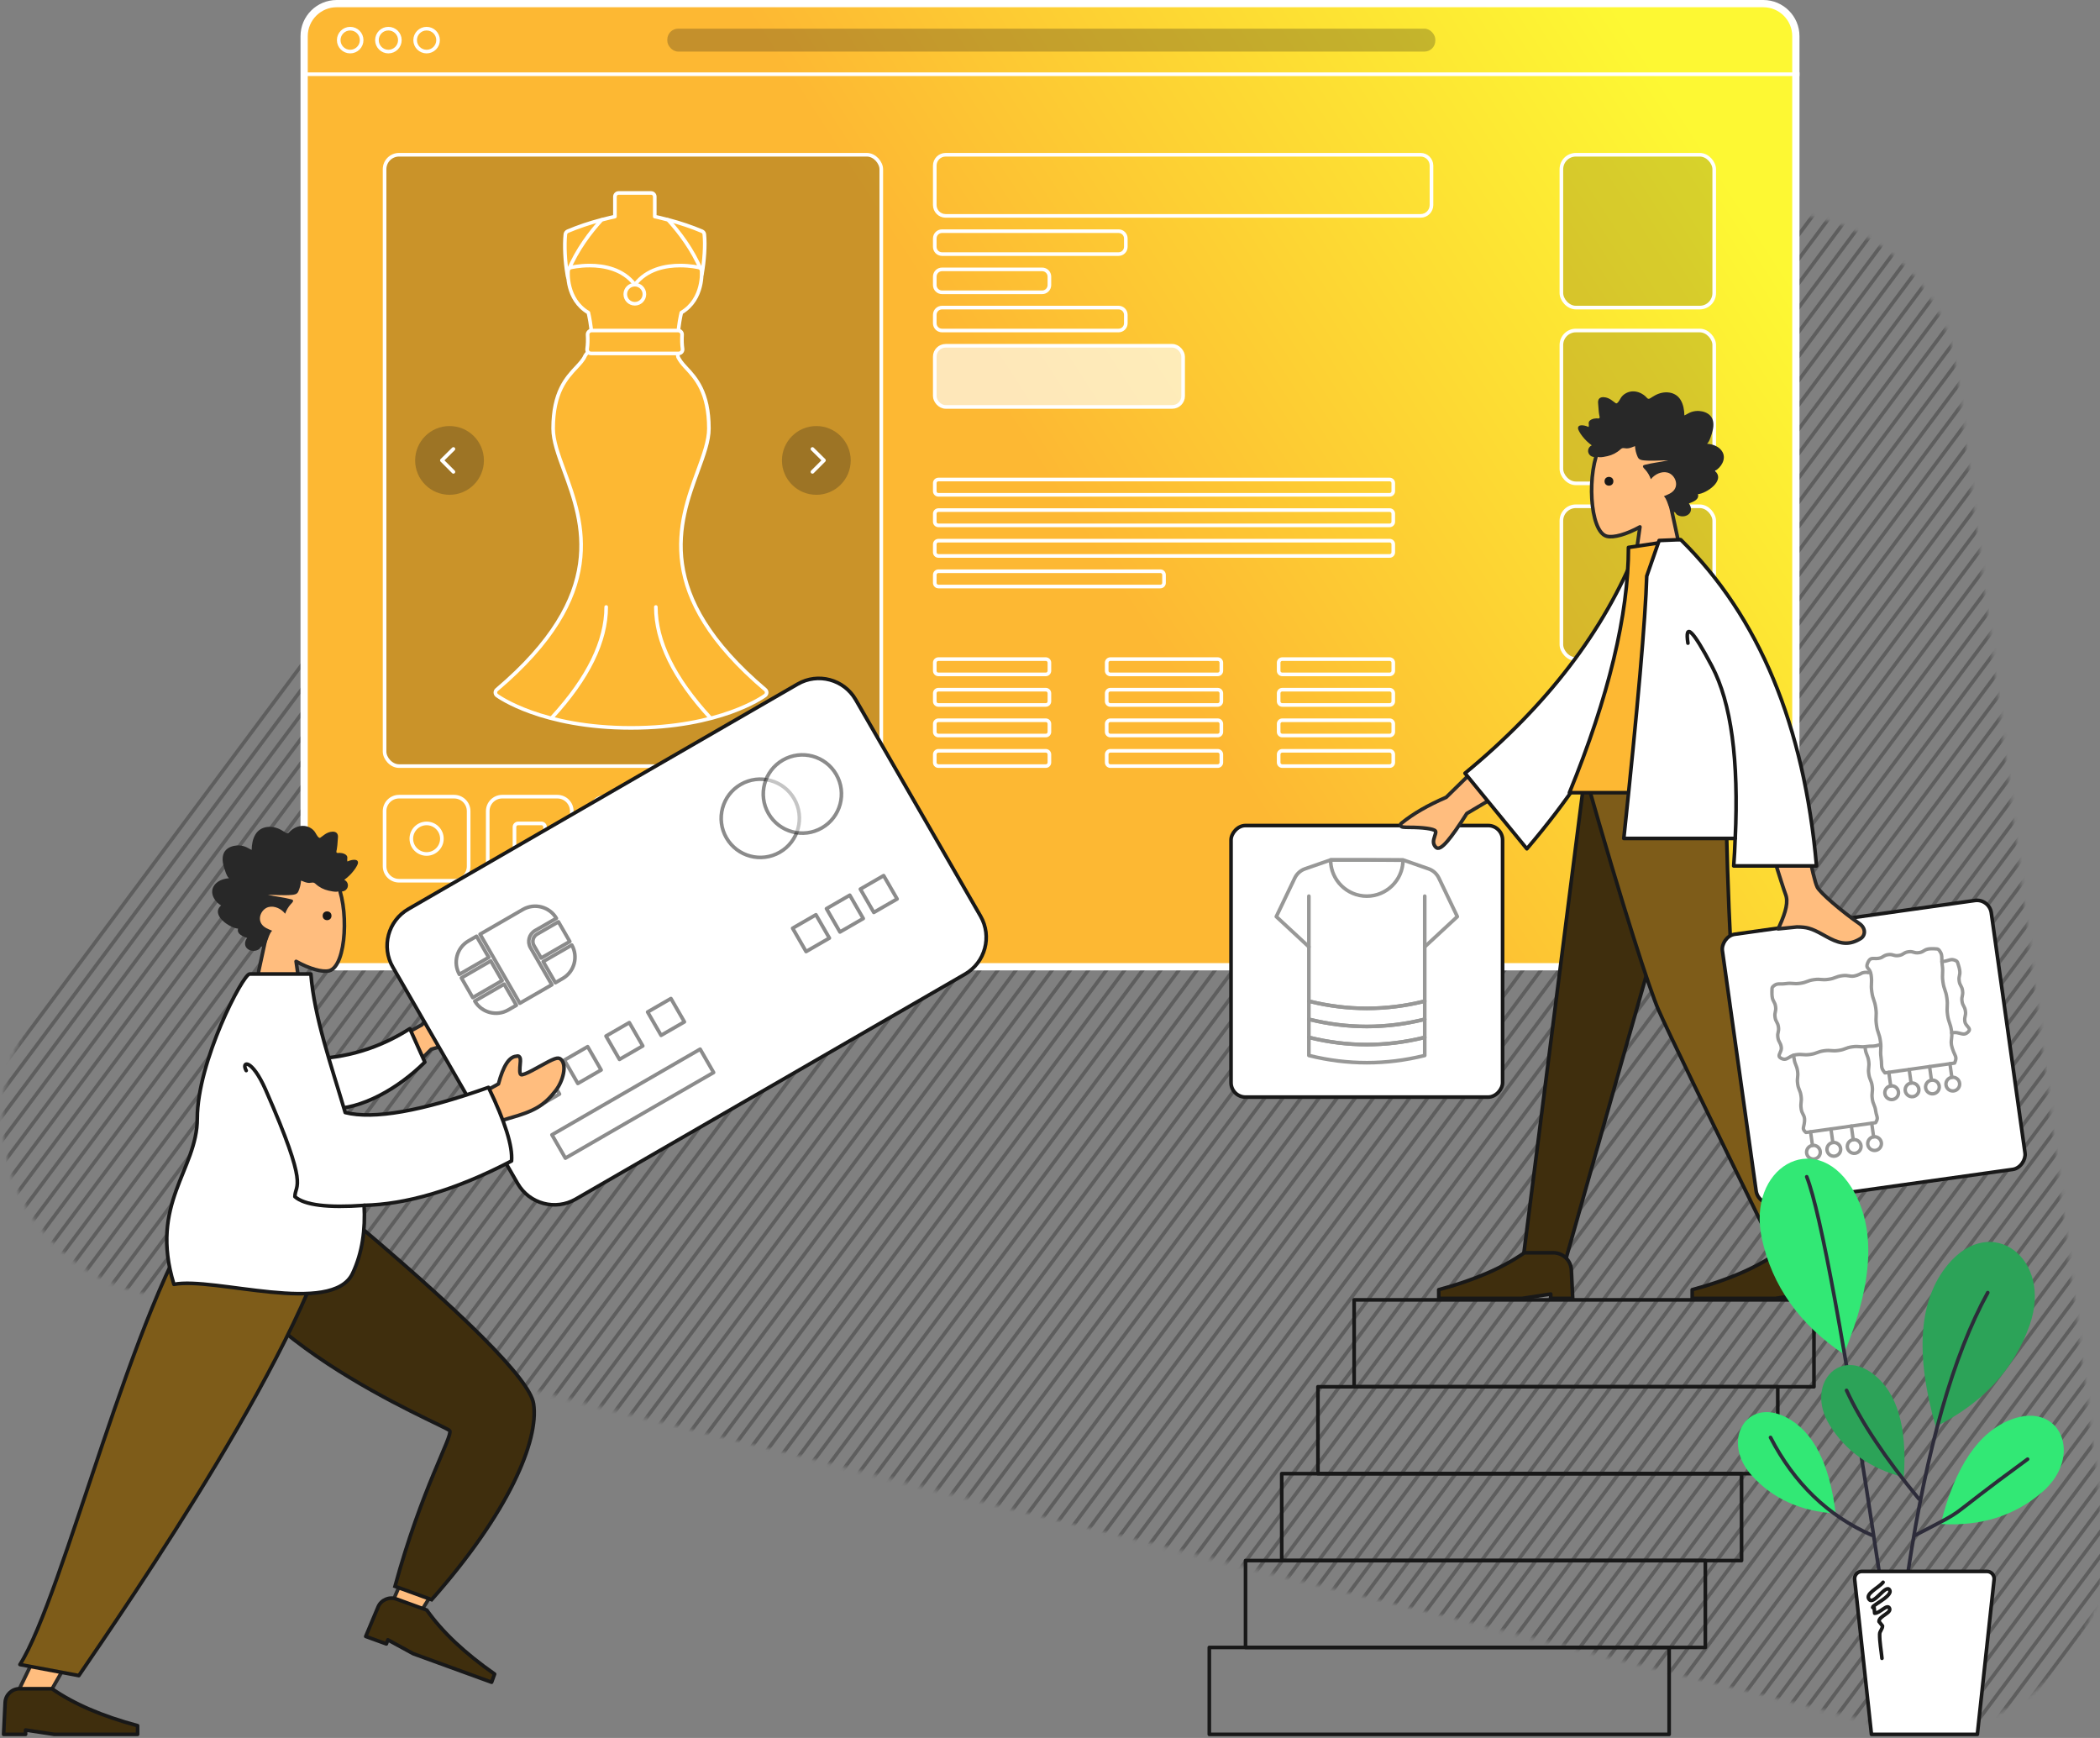 <?xml version="1.0" encoding="UTF-8"?>
<svg width="580px" height="480px" viewBox="0 0 580 480" version="1.1" xmlns="http://www.w3.org/2000/svg" xmlns:xlink="http://www.w3.org/1999/xlink">
    <rect x="0" y="0" width="580" height="480" fill="#808080" stroke="none"/>
    <!-- Generator: Sketch 59.1 (86144) - https://sketch.com -->
    <title>Hero - Tiendas online</title>
    <desc>Created with Sketch.</desc>
    <defs>
        <path d="M72.655,361.978 L553.181,481.129 C579.984,487.775 607.099,471.435 613.745,444.632 C615.231,438.642 615.594,432.429 614.817,426.306 L574.386,107.603 C571.751,86.827 556.447,69.895 536.042,65.18 L285.981,7.391 C266.565,2.904 246.339,10.374 234.501,26.405 L44.467,283.746 C28.063,305.96 32.773,337.266 54.987,353.67 C60.273,357.573 66.277,360.396 72.655,361.978 Z" id="path-1"></path>
        <linearGradient x1="50%" y1="50%" x2="29.047%" y2="0%" id="linearGradient-3">
            <stop stop-color="#FDB833" offset="0%"></stop>
            <stop stop-color="#FDF833" offset="100%"></stop>
        </linearGradient>
        <path d="M54.193,110.304 L56.974,120.702 C88.942,124.349 110.021,119.793 117.444,112.735 C122.393,108.03 126.845,82.618 130.8,36.5 L110.063,6.884 C82.251,27.864 98.774,96.47 98.062,98.041 C97.351,99.611 80.49,100.864 54.193,110.304 Z" id="path-4"></path>
        <path d="M0,13 L0.423,4.208 C0.526,2.076 2.284,0.4 4.419,0.4 L13.344,0.4 L13.344,0.4 C19.384,4.6 27.269,8 37,10.6 L37,13 L13.951,13 L6.066,11.8 L6.066,13 L0,13 Z" id="path-5"></path>
        <path d="M0,13 L0.423,4.208 C0.526,2.076 2.284,0.4 4.419,0.4 L13.344,0.4 L13.344,0.4 C19.384,4.6 27.269,8 37,10.6 L37,13 L13.951,13 L6.066,11.8 L6.066,13 L0,13 Z" id="path-6"></path>
        <path d="M4.513,143.716 L20.777,146.771 C33.352,128.256 85.98,52.34 91.75,17 L55.543,17 C36.273,42.548 16.5,124.896 4.513,143.716 Z" id="path-7"></path>
        <polygon id="path-8" points="33.731 0 55.842 77.405 71.974 134.456 83.741 134.456 66.598 0"></polygon>
        <path d="M27.818,0 C27.306,39.895 25.562,61.655 25.025,65.28 C24.488,68.905 16.369,91.963 0.667,134.456 L12.856,134.456 C32.846,93.692 44.005,70.633 46.332,65.28 C48.66,59.927 55.844,38.167 66.664,0 L27.818,0 Z" id="path-9"></path>
        <path d="M0,13 L0.377,5.16 C0.506,2.495 2.704,0.4 5.372,0.4 L13.344,0.4 L13.344,0.4 C19.384,4.6 27.269,8 37,10.6 L37,13 L13.951,13 L6.066,11.8 L6.066,13 L0,13 Z" id="path-10"></path>
        <path d="M0,13 L0.377,5.16 C0.506,2.495 2.704,0.4 5.372,0.4 L13.344,0.4 L13.344,0.4 C19.384,4.6 27.269,8 37,10.6 L37,13 L13.951,13 L6.066,11.8 L6.066,13 L0,13 Z" id="path-11"></path>
    </defs>
    <g id="Hero---Tiendas-online" stroke="none" stroke-width="1" fill="none" fill-rule="evenodd">
        <g id="Lines" transform="translate(-34, -4.98)">
            <mask id="mask-2" fill="white">
                <use xlink:href="#path-1"></use>
            </mask>
            <g id="Mask"></g>
            <g mask="url(#mask-2)" id="Path-93" opacity="0.33" stroke="#181818">
                <g transform="translate(-329, 5)">
                    <path d="M490,480.962 L848,0 M495,480.962 L853,0 M500,480.962 L858,0 M505,480.962 L863,0 M515,480.962 L873,0 M520,480.962 L878,0 M485,480.962 L843,0 M525,480.962 L883,0 M530,480.962 L888,0 M535,480.962 L893,0 M540,480.962 L898,0 M545,480.962 L903,0 M550,480.962 L908,0 M555,480.962 L913,0 M560,480.962 L918,0 M565,480.962 L923,0 M570,480.962 L928,0 M575,480.962 L933,0 M580,480.962 L938,0 M585,480.962 L943,0 M510,480.962 L868,0 M590,480.962 L948,0 M595,480.962 L953,0 M600,480.962 L958,0 M605,480.962 L963,0 M610,480.962 L968,0 M615,480.962 L973,0 M620,480.962 L978,0 M625,480.962 L983,0 M630,480.962 L988,0 M635,480.962 L993,0 M480,480.962 L838,0 M330,480.962 L688,0 M335,480.962 L693,0 M340,480.962 L698,0 M345,480.962 L703,0 M355,480.962 L713,0 M360,480.962 L718,0 M325,480.962 L683,0 M365,480.962 L723,0 M370,480.962 L728,0 M375,480.962 L733,0 M380,480.962 L738,0 M385,480.962 L743,0 M390,480.962 L748,0 M395,480.962 L753,0 M400,480.962 L758,0 M405,480.962 L763,0 M410,480.962 L768,0 M415,480.962 L773,0 M420,480.962 L778,0 M425,480.962 L783,0 M350,480.962 L708,0 M430,480.962 L788,0 M435,480.962 L793,0 M440,480.962 L798,0 M445,480.962 L803,0 M450,480.962 L808,0 M455,480.962 L813,0 M460,480.962 L818,0 M465,480.962 L823,0 M470,480.962 L828,0 M475,480.962 L833,0 M320,480.962 L678,0 M170,480.962 L528,0 M175,480.962 L533,0 M180,480.962 L538,0 M185,480.962 L543,0 M195,480.962 L553,0 M200,480.962 L558,0 M165,480.962 L523,0 M205,480.962 L563,0 M210,480.962 L568,0 M215,480.962 L573,0 M220,480.962 L578,0 M225,480.962 L583,0 M230,480.962 L588,0 M235,480.962 L593,0 M240,480.962 L598,0 M245,480.962 L603,0 M250,480.962 L608,0 M255,480.962 L613,0 M260,480.962 L618,0 M265,480.962 L623,0 M190,480.962 L548,0 M270,480.962 L628,0 M275,480.962 L633,0 M280,480.962 L638,0 M285,480.962 L643,0 M290,480.962 L648,0 M295,480.962 L653,0 M300,480.962 L658,0 M305,480.962 L663,0 M310,480.962 L668,0 M315,480.962 L673,0 M160,480.962 L518,0 M10,480.962 L368,0 M15,480.962 L373,0 M20,480.962 L378,0 M25,480.962 L383,0 M35,480.962 L393,0 M40,480.962 L398,0 M5,480.962 L363,0 M45,480.962 L403,0 M50,480.962 L408,0 M55,480.962 L413,0 M60,480.962 L418,0 M65,480.962 L423,0 M70,480.962 L428,0 M75,480.962 L433,0 M80,480.962 L438,0 M85,480.962 L443,0 M90,480.962 L448,0 M95,480.962 L453,0 M100,480.962 L458,0 M105,480.962 L463,0 M30,480.962 L388,0 M110,480.962 L468,0 M115,480.962 L473,0 M120,480.962 L478,0 M125,480.962 L483,0 M130,480.962 L488,0 M135,480.962 L493,0 M140,480.962 L498,0 M145,480.962 L503,0 M150,480.962 L508,0 M155,480.962 L513,0 M0,480.962 L358,0 M810,480.962 L1168,0 M815,480.962 L1173,0 M820,480.962 L1178,0 M825,480.962 L1183,0 M835,480.962 L1193,0 M840,480.962 L1198,0 M805,480.962 L1163,0 M845,480.962 L1203,0 M850,480.962 L1208,0 M855,480.962 L1213,0 M860,480.962 L1218,0 M865,480.962 L1223,0 M870,480.962 L1228,0 M875,480.962 L1233,0 M880,480.962 L1238,0 M885,480.962 L1243,0 M890,480.962 L1248,0 M895,480.962 L1253,0 M900,480.962 L1258,0 M905,480.962 L1263,0 M830,480.962 L1188,0 M910,480.962 L1268,0 M915,480.962 L1273,0 M920,480.962 L1278,0 M925,480.962 L1283,0 M930,480.962 L1288,0 M935,480.962 L1293,0 M940,480.962 L1298,0 M945,480.962 L1303,0 M950,480.962 L1308,0 M955,480.962 L1313,0 M800,480.962 L1158,0 M650,480.962 L1008,0 M655,480.962 L1013,0 M660,480.962 L1018,0 M665,480.962 L1023,0 M675,480.962 L1033,0 M680,480.962 L1038,0 M645,480.962 L1003,0 M685,480.962 L1043,0 M690,480.962 L1048,0 M695,480.962 L1053,0 M700,480.962 L1058,0 M705,480.962 L1063,0 M710,480.962 L1068,0 M715,480.962 L1073,0 M720,480.962 L1078,0 M725,480.962 L1083,0 M730,480.962 L1088,0 M735,480.962 L1093,0 M740,480.962 L1098,0 M745,480.962 L1103,0 M670,480.962 L1028,0 M750,480.962 L1108,0 M755,480.962 L1113,0 M760,480.962 L1118,0 M765,480.962 L1123,0 M770,480.962 L1128,0 M775,480.962 L1133,0 M780,480.962 L1138,0 M785,480.962 L1143,0 M790,480.962 L1148,0 M795,480.962 L1153,0 M640,480.962 L998,0"></path>
                </g>
            </g>
        </g>
        <g id="Computer" transform="translate(83, 0)">
            <g id="Base">
                <path d="M83,-72 C78.029,-72 74,-67.971 74,-63 L74,331 C74,335.971 78.029,340 83,340 L331,340 C335.971,340 340,335.971 340,331 L340,-63 C340,-67.971 335.971,-72 331,-72 L83,-72 Z" stroke="#FFFFFF" stroke-width="2" fill="url(#linearGradient-3)" transform="translate(207, 134) rotate(-270) translate(-207, -134) "></path>
                <path d="M13.719,7.915 C15.467,7.915 16.884,9.332 16.884,11.08 C16.884,12.829 15.467,14.246 13.719,14.246 C11.97,14.246 10.553,12.829 10.553,11.08 C10.553,9.332 11.97,7.915 13.719,7.915 Z M24.271,7.915 C26.02,7.915 27.437,9.332 27.437,11.08 C27.437,12.829 26.02,14.246 24.271,14.246 C22.523,14.246 21.106,12.829 21.106,11.08 C21.106,9.332 22.523,7.915 24.271,7.915 Z M34.824,7.915 C36.573,7.915 37.99,9.332 37.99,11.08 C37.99,12.829 36.573,14.246 34.824,14.246 C33.076,14.246 31.658,12.829 31.658,11.08 C31.658,9.332 33.076,7.915 34.824,7.915 Z" id="Ovañs" stroke="#FFFFFF"></path>
                <rect id="Search" fill-opacity="0.25" fill="#181818" x="101.307" y="7.915" width="212.111" height="6.332" rx="3"></rect>
                <line x1="1.5" y1="20.5" x2="414" y2="20.5" id="Divisor" stroke="#FFFFFF"></line>
            </g>
            <g id="UI" transform="translate(23.216, 42.739)">
                <g id="Images">
                    <path d="M19.216,177.286 C21.425,177.286 23.216,179.077 23.216,181.286 L23.216,196.503 C23.216,198.712 21.425,200.503 19.216,200.503 L4,200.503 C1.791,200.503 2.705415e-16,198.712 0,196.503 L0,181.286 C-2.705415e-16,179.077 1.791,177.286 4,177.286 L19.216,177.286 Z M47.709,177.286 C49.918,177.286 51.709,179.077 51.709,181.286 L51.709,196.503 C51.709,198.712 49.918,200.503 47.709,200.503 L32.492,200.503 C30.283,200.503 28.492,198.712 28.492,196.503 L28.492,181.286 C28.492,179.077 30.283,177.286 32.492,177.286 L47.709,177.286 Z M76.201,177.286 C78.41,177.286 80.201,179.077 80.201,181.286 L80.201,196.503 C80.201,198.712 78.41,200.503 76.201,200.503 L60.985,200.503 C58.776,200.503 56.985,198.712 56.985,196.503 L56.985,181.286 C56.985,179.077 58.776,177.286 60.985,177.286 L76.201,177.286 Z M104.693,177.286 C106.903,177.286 108.693,179.077 108.693,181.286 L108.693,196.503 C108.693,198.712 106.903,200.503 104.693,200.503 L89.477,200.503 C87.268,200.503 85.477,198.712 85.477,196.503 L85.477,181.286 C85.477,179.077 87.268,177.286 89.477,177.286 L104.693,177.286 Z M133.186,177.286 C135.395,177.286 137.186,179.077 137.186,181.286 L137.186,196.503 C137.186,198.712 135.395,200.503 133.186,200.503 L117.97,200.503 C115.761,200.503 113.97,198.712 113.97,196.503 L113.97,181.286 C113.97,179.077 115.761,177.286 117.97,177.286 L133.186,177.286 Z" id="Mini-Gallery" stroke="#FFFFFF" stroke-linecap="round" stroke-linejoin="round"></path>
                    <path d="M69.123,185.712 C69.252,185.793 69.36,185.901 69.441,186.03 L72.913,191.586 C73.206,192.054 73.063,192.671 72.595,192.964 C72.436,193.063 72.253,193.116 72.065,193.116 L65.121,193.116 C64.569,193.116 64.121,192.668 64.121,192.116 C64.121,191.928 64.174,191.745 64.273,191.586 L67.745,186.03 C68.038,185.562 68.655,185.419 69.123,185.712 Z M11.608,184.673 C13.939,184.673 15.829,186.563 15.829,188.894 C15.829,191.226 13.939,193.116 11.608,193.116 C9.277,193.116 7.387,191.226 7.387,188.894 C7.387,186.563 9.277,184.673 11.608,184.673 Z M43.322,184.673 C43.874,184.673 44.322,185.121 44.322,185.673 L44.322,192.116 C44.322,192.668 43.874,193.116 43.322,193.116 L36.879,193.116 C36.327,193.116 35.879,192.668 35.879,192.116 L35.879,185.673 C35.879,185.121 36.327,184.673 36.879,184.673 L43.322,184.673 Z M125.578,184.673 L129.592,187.59 L128.059,192.309 L123.097,192.309 L121.563,187.59 L125.578,184.673 Z M97.085,184.673 L98.326,187.187 L101.1,187.59 L99.093,189.547 L99.567,192.309 L97.085,191.005 L94.604,192.309 L95.078,189.547 L93.071,187.59 L95.845,187.187 L97.085,184.673 Z" stroke="#FFFFFF" stroke-linecap="round" stroke-linejoin="round"></path>
                    <rect id="Main-image" stroke="#FFFFFF" fill-opacity="0.2" fill="#000000" stroke-linecap="round" stroke-linejoin="round" x="0" y="0" width="137.186" height="168.844" rx="4"></rect>
                    <g id="Dress" transform="translate(30.603, 10.553)" stroke="#FFFFFF">
                        <path d="M21.05,23.357 C21.011,23.357 20.433,23.599 20.394,23.594 C19.928,23.543 19.912,22.802 19.834,22.348 C19.236,18.902 19.012,14.504 19.328,11.415 C19.366,11.042 19.607,10.718 19.957,10.57 C22.807,9.359 25.944,8.3 29.279,7.422 C29.37,7.399 29.461,7.387 29.551,7.387 C29.912,7.387 30.256,7.57 30.45,7.884 C30.692,8.276 30.643,8.778 30.328,9.118 C27.577,12.082 23.789,16.823 21.365,22.578 C21.2,22.967 21.471,23.357 21.05,23.357 Z" id="Path" fill="#FDB833" stroke-linecap="round" stroke-linejoin="round"></path>
                        <path d="M56.642,23.216 C56.221,23.216 55.835,22.967 55.671,22.578 C53.247,16.822 49.458,12.081 46.707,9.118 C46.392,8.779 46.343,8.276 46.585,7.884 C46.779,7.57 47.123,7.387 47.484,7.387 C47.574,7.387 47.665,7.398 47.756,7.422 C51.091,8.3 54.228,9.359 57.078,10.569 C57.428,10.718 57.669,11.042 57.707,11.415 C58.024,14.504 57.676,18.854 57.078,22.3 C57,22.754 56.684,23.165 56.219,23.216 C56.18,23.22 56.681,23.216 56.642,23.216 Z" id="Path" fill="#FDB833" stroke-linecap="round" stroke-linejoin="round"></path>
                        <path d="M38.518,28.492 C38.157,28.492 37.824,28.3 37.642,27.987 C34.96,23.363 29.834,22.392 26.007,22.392 C23.327,22.392 21.321,22.868 21.301,22.873 C21.223,22.892 21.143,22.901 21.064,22.901 C20.772,22.901 20.489,22.774 20.293,22.544 C20.046,22.253 19.981,21.847 20.127,21.493 C22.577,15.552 26.385,10.682 29.147,7.642 C29.278,7.499 29.447,7.396 29.634,7.345 C31.105,6.949 32.283,6.682 33.016,6.526 L33.016,1.018 C33.016,0.456 33.47,0 34.03,0 L43.006,0 C43.566,0 44.02,0.456 44.02,1.018 L44.02,6.526 C44.753,6.682 45.93,6.949 47.401,7.345 C47.588,7.395 47.757,7.499 47.888,7.642 C50.651,10.682 54.458,15.552 56.908,21.493 C57.054,21.847 56.989,22.252 56.743,22.543 C56.548,22.773 56.264,22.901 55.971,22.901 C55.893,22.901 55.814,22.892 55.736,22.873 C55.654,22.854 53.688,22.392 51.029,22.392 C47.202,22.392 42.076,23.363 39.393,27.987 C39.213,28.3 38.879,28.492 38.518,28.492 Z" id="Path" fill="#FDB833" stroke-linecap="round" stroke-linejoin="round"></path>
                        <path d="M51.019,20.05 C53.933,20.05 56.1,20.564 56.191,20.585 C56.587,20.68 56.887,21.004 56.954,21.405 C56.967,21.483 57.695,29.292 51.357,33.057 C51.136,34.012 50.611,36.498 50.464,39.106 C50.433,39.643 49.989,40.063 49.452,40.063 C49.658,41.029 49.841,41.925 50,42.751 C50.087,42.843 50.144,42.944 50.16,43.054 C50.201,43.325 50.204,43.581 50.201,43.821 C50.296,44.355 50.381,44.853 50.454,45.318 C50.93,46.295 51.644,47.185 52.595,48.2 C55.287,51.073 58.973,55.007 58.973,65.06 C58.973,68.426 57.568,72.26 55.941,76.699 C50.662,91.099 43.433,110.822 74.566,137.199 C74.804,137.4 74.935,137.698 74.925,138.008 C74.914,138.318 74.761,138.605 74.51,138.79 C74.013,139.155 62.035,147.739 37.464,147.739 C12.892,147.739 0.914,139.155 0.416,138.79 C0.165,138.605 0.012,138.318 0.001,138.008 C-0.009,137.698 0.122,137.4 0.36,137.199 C31.493,110.822 24.263,91.099 18.985,76.699 C17.358,72.26 15.953,68.426 15.953,65.06 C15.953,55.007 19.639,51.073 22.33,48.2 C23.383,47.076 24.293,46.105 24.765,44.998 C24.985,44.482 25.573,44.21 25.689,43.434 C25.763,42.935 25.77,42.211 26.277,42.211 L26.927,42.212 C27.124,41.549 27.345,40.833 27.59,40.063 C27.053,40.064 26.609,39.644 26.578,39.106 C26.43,36.492 25.906,34.012 25.685,33.058 C19.456,29.361 20.049,21.809 20.078,21.483 C20.117,21.048 20.428,20.688 20.851,20.585 C20.941,20.563 23.109,20.05 26.023,20.05 C30.002,20.05 35.234,21.005 38.521,25.324 C41.808,21.005 47.04,20.05 51.019,20.05 Z" id="Path-2" fill="#FDB833" stroke-linecap="round" stroke-linejoin="round"></path>
                        <path d="M26.433,44.322 C26.112,44.322 25.806,44.183 25.595,43.941 C25.385,43.7 25.291,43.379 25.339,43.063 C25.509,41.927 25.552,40.61 25.469,39.149 C25.452,38.848 25.561,38.553 25.77,38.334 C25.979,38.114 26.27,37.99 26.574,37.99 L50.461,37.99 C50.766,37.99 51.056,38.114 51.265,38.334 C51.475,38.553 51.583,38.848 51.566,39.149 C51.482,40.61 51.526,41.927 51.697,43.063 C51.744,43.379 51.65,43.699 51.44,43.941 C51.23,44.183 50.924,44.322 50.602,44.322 L26.433,44.322 Z" id="Path" fill="#FDB833" stroke-linecap="round" stroke-linejoin="round"></path>
                        <circle id="Oval" fill="#FDB833" cx="38.518" cy="27.965" r="2.638"></circle>
                        <path d="M15.658,144.857 C25.621,133.985 30.603,123.815 30.603,114.346" id="Path-22" stroke-linecap="round" stroke-linejoin="round"></path>
                        <path d="M44.322,144.857 C54.285,133.985 59.267,123.815 59.267,114.346" id="Path-22" stroke-linecap="round" stroke-linejoin="round" transform="translate(51.794, 129.602) scale(-1, 1) translate(-51.794, -129.602) "></path>
                    </g>
                    <g id="Arrow" transform="translate(8.442, 74.925)">
                        <circle id="Oval-Copy-3" fill-opacity="0.25" fill="#181818" cx="9.497" cy="9.497" r="9.497"></circle>
                        <polyline id="Path-23" stroke="#FFFFFF" stroke-linecap="round" stroke-linejoin="round" points="10.569 12.656 7.387 9.474 10.569 6.332"></polyline>
                    </g>
                    <g id="Arrow" transform="translate(119.244, 84.425) scale(-1, 1) translate(-119.244, -84.425) translate(109.744, 74.925)">
                        <circle id="Oval-Copy-3" fill-opacity="0.25" fill="#181818" cx="9.497" cy="9.497" r="9.497"></circle>
                        <polyline id="Path-23" stroke="#FFFFFF" stroke-linecap="round" stroke-linejoin="round" points="10.569 12.656 7.387 9.474 10.569 6.332"></polyline>
                    </g>
                </g>
                <path d="M182.618,164.623 C183.17,164.623 183.618,165.071 183.618,165.623 L183.618,167.844 C183.618,168.397 183.17,168.844 182.618,168.844 L152.96,168.844 C152.408,168.844 151.96,168.397 151.96,167.844 L151.96,165.623 C151.96,165.071 152.408,164.623 152.96,164.623 L182.618,164.623 Z M230.106,164.623 C230.658,164.623 231.106,165.071 231.106,165.623 L231.106,167.844 C231.106,168.397 230.658,168.844 230.106,168.844 L200.447,168.844 C199.895,168.844 199.447,168.397 199.447,167.844 L199.447,165.623 C199.447,165.071 199.895,164.623 200.447,164.623 L230.106,164.623 Z M277.593,164.623 C278.145,164.623 278.593,165.071 278.593,165.623 L278.593,167.844 C278.593,168.397 278.145,168.844 277.593,168.844 L247.935,168.844 C247.382,168.844 246.935,168.397 246.935,167.844 L246.935,165.623 C246.935,165.071 247.382,164.623 247.935,164.623 L277.593,164.623 Z M182.618,156.181 C183.17,156.181 183.618,156.629 183.618,157.181 L183.618,159.402 C183.618,159.954 183.17,160.402 182.618,160.402 L152.96,160.402 C152.408,160.402 151.96,159.954 151.96,159.402 L151.96,157.181 C151.96,156.629 152.408,156.181 152.96,156.181 L182.618,156.181 Z M230.106,156.181 C230.658,156.181 231.106,156.629 231.106,157.181 L231.106,159.402 C231.106,159.954 230.658,160.402 230.106,160.402 L200.447,160.402 C199.895,160.402 199.447,159.954 199.447,159.402 L199.447,157.181 C199.447,156.629 199.895,156.181 200.447,156.181 L230.106,156.181 Z M277.593,156.181 C278.145,156.181 278.593,156.629 278.593,157.181 L278.593,159.402 C278.593,159.954 278.145,160.402 277.593,160.402 L247.935,160.402 C247.382,160.402 246.935,159.954 246.935,159.402 L246.935,157.181 C246.935,156.629 247.382,156.181 247.935,156.181 L277.593,156.181 Z M182.618,147.739 C183.17,147.739 183.618,148.186 183.618,148.739 L183.618,150.96 C183.618,151.512 183.17,151.96 182.618,151.96 L152.96,151.96 C152.408,151.96 151.96,151.512 151.96,150.96 L151.96,148.739 C151.96,148.186 152.408,147.739 152.96,147.739 L182.618,147.739 Z M230.106,147.739 C230.658,147.739 231.106,148.186 231.106,148.739 L231.106,150.96 C231.106,151.512 230.658,151.96 230.106,151.96 L200.447,151.96 C199.895,151.96 199.447,151.512 199.447,150.96 L199.447,148.739 C199.447,148.186 199.895,147.739 200.447,147.739 L230.106,147.739 Z M277.593,147.739 C278.145,147.739 278.593,148.186 278.593,148.739 L278.593,150.96 C278.593,151.512 278.145,151.96 277.593,151.96 L247.935,151.96 C247.382,151.96 246.935,151.512 246.935,150.96 L246.935,148.739 C246.935,148.186 247.382,147.739 247.935,147.739 L277.593,147.739 Z M182.618,139.296 C183.17,139.296 183.618,139.744 183.618,140.296 L183.618,142.518 C183.618,143.07 183.17,143.518 182.618,143.518 L152.96,143.518 C152.408,143.518 151.96,143.07 151.96,142.518 L151.96,140.296 C151.96,139.744 152.408,139.296 152.96,139.296 L182.618,139.296 Z M230.106,139.296 C230.658,139.296 231.106,139.744 231.106,140.296 L231.106,142.518 C231.106,143.07 230.658,143.518 230.106,143.518 L200.447,143.518 C199.895,143.518 199.447,143.07 199.447,142.518 L199.447,140.296 C199.447,139.744 199.895,139.296 200.447,139.296 L230.106,139.296 Z M277.593,139.296 C278.145,139.296 278.593,139.744 278.593,140.296 L278.593,142.518 C278.593,143.07 278.145,143.518 277.593,143.518 L247.935,143.518 C247.382,143.518 246.935,143.07 246.935,142.518 L246.935,140.296 C246.935,139.744 247.382,139.296 247.935,139.296 L277.593,139.296 Z" id="Rectangle-Copy-22" stroke="#FFFFFF" stroke-linecap="round" stroke-linejoin="round"></path>
                <path d="M214.276,115.025 C214.829,115.025 215.276,115.473 215.276,116.025 L215.276,118.246 C215.276,118.799 214.829,119.246 214.276,119.246 L152.96,119.246 C152.408,119.246 151.96,118.799 151.96,118.246 L151.96,116.025 C151.96,115.473 152.408,115.025 152.96,115.025 L214.276,115.025 Z M277.593,106.583 C278.145,106.583 278.593,107.031 278.593,107.583 L278.593,109.804 C278.593,110.356 278.145,110.804 277.593,110.804 L152.96,110.804 C152.408,110.804 151.96,110.356 151.96,109.804 L151.96,107.583 C151.96,107.031 152.408,106.583 152.96,106.583 L277.593,106.583 Z M277.593,98.141 C278.145,98.141 278.593,98.588 278.593,99.141 L278.593,101.362 C278.593,101.914 278.145,102.362 277.593,102.362 L152.96,102.362 C152.408,102.362 151.96,101.914 151.96,101.362 L151.96,99.141 C151.96,98.588 152.408,98.141 152.96,98.141 L277.593,98.141 Z M277.593,89.698 C278.145,89.698 278.593,90.146 278.593,90.698 L278.593,92.92 C278.593,93.472 278.145,93.92 277.593,93.92 L152.96,93.92 C152.408,93.92 151.96,93.472 151.96,92.92 L151.96,90.698 C151.96,90.146 152.408,89.698 152.96,89.698 L277.593,89.698 Z" id="Rectangle-Copy-21" stroke="#FFFFFF" stroke-linecap="round" stroke-linejoin="round"></path>
                <rect id="Rectangle-Copy-4" stroke="#FFFFFF" fill-opacity="0.66" fill="#FFFFFF" stroke-linecap="round" stroke-linejoin="round" x="151.96" y="52.764" width="68.593" height="16.884" rx="3"></rect>
                <path d="M202.724,42.211 C203.828,42.211 204.724,43.106 204.724,44.211 L204.724,46.543 C204.724,47.647 203.828,48.543 202.724,48.543 L153.96,48.543 C152.855,48.543 151.96,47.647 151.96,46.543 L151.96,44.211 C151.96,43.106 152.855,42.211 153.96,42.211 L202.724,42.211 Z M181.618,31.658 C182.723,31.658 183.618,32.554 183.618,33.658 L183.618,35.99 C183.618,37.095 182.723,37.99 181.618,37.99 L153.96,37.99 C152.855,37.99 151.96,37.095 151.96,35.99 L151.96,33.658 C151.96,32.554 152.855,31.658 153.96,31.658 L181.618,31.658 Z M202.724,21.106 C203.828,21.106 204.724,22.001 204.724,23.106 L204.724,25.437 C204.724,26.542 203.828,27.437 202.724,27.437 L153.96,27.437 C152.855,27.437 151.96,26.542 151.96,25.437 L151.96,23.106 C151.96,22.001 152.855,21.106 153.96,21.106 L202.724,21.106 Z M286.146,0 C287.803,-3.04359188e-16 289.146,1.343 289.146,3 L289.146,13.884 C289.146,15.541 287.803,16.884 286.146,16.884 L154.96,16.884 C153.303,16.884 151.96,15.541 151.96,13.884 L151.96,3 C151.96,1.343 153.303,3.04359188e-16 154.96,0 L286.146,0 Z" id="Rectangle-2" stroke="#FFFFFF" stroke-linecap="round" stroke-linejoin="round"></path>
                <rect id="Rectangle" stroke="#FFFFFF" fill-opacity="0.15" fill="#000000" stroke-linecap="round" stroke-linejoin="round" x="325.025" y="0" width="42.211" height="42.211" rx="4"></rect>
                <rect id="Rectangle-Copy-26" stroke="#FFFFFF" fill-opacity="0.15" fill="#000000" stroke-linecap="round" stroke-linejoin="round" x="325.025" y="48.543" width="42.211" height="42.211" rx="4"></rect>
                <rect id="Rectangle-Copy-27" stroke="#FFFFFF" fill-opacity="0.15" fill="#000000" stroke-linecap="round" stroke-linejoin="round" x="325.025" y="97.085" width="42.211" height="42.211" rx="4"></rect>
            </g>
        </g>
        <g id="Guy-1" transform="translate(1, 187)">
            <g id="Head/Front/Rad" transform="translate(35.02, 32)">
                <g id="Head" stroke-width="1" transform="translate(32.956, 18.779)" fill="#FFBD7E" stroke="#282828" stroke-linecap="round" stroke-linejoin="round">
                    <path d="M12.806,27.748 L14.33,38.446 C14.758,41.453 12.667,44.238 9.66,44.666 C9.403,44.703 9.144,44.721 8.885,44.721 L6.196,44.721 C3.159,44.721 0.696,42.259 0.696,39.221 C0.696,38.831 0.738,38.441 0.82,38.059 L4.502,21.029 C1.433,17.379 -0.154,13.313 0.146,9.067 C0.582,2.908 4.867,-0.39 10.97,-0.497 C16.312,-0.591 21.872,1.88 23.719,5.295 C27.543,12.372 26.777,29.091 21.948,30.327 C20.065,30.809 16.467,29.777 12.806,27.748 Z"></path>
                </g>
                <path d="M58.226,23.565 C58.699,23.1 58.957,22.436 59.18,21.805 C59.412,21.15 59.638,20.488 59.791,19.806 C60.099,18.444 60.102,16.877 59.123,15.819 C58.337,14.97 57.159,14.59 56.071,14.507 C55.347,14.452 54.603,14.553 53.908,14.779 C53.219,15.004 52.625,15.452 51.957,15.73 C51.931,14.262 51.678,12.726 50.927,11.472 C50.205,10.266 49.054,9.589 47.743,9.41 C46.397,9.226 45.068,9.539 43.863,10.185 C43.561,10.347 43.263,10.517 42.977,10.709 C42.737,10.87 42.488,11.064 42.207,11.129 C41.894,11.202 41.739,11.022 41.535,10.796 C41.296,10.53 41.028,10.295 40.743,10.088 C39.485,9.17 37.834,8.792 36.376,9.343 C35.704,9.596 35.051,10.027 34.596,10.62 C34.189,11.149 33.9,11.988 33.339,12.356 C33.101,12.513 32.933,12.305 32.717,12.152 C32.391,11.922 32.081,11.668 31.752,11.444 C31.289,11.13 30.788,10.894 30.252,10.771 C29.467,10.591 28.382,10.633 28.158,11.654 C28.073,12.037 28.138,12.447 28.165,12.834 C28.203,13.364 28.242,13.894 28.288,14.424 C28.323,14.826 28.368,15.214 28.444,15.609 C28.485,15.82 28.613,16.212 28.522,16.423 C28.408,16.686 27.883,16.536 27.659,16.546 C27.217,16.564 26.772,16.641 26.363,16.828 C26.046,16.974 25.713,17.188 25.579,17.549 C25.496,17.77 25.518,17.998 25.557,18.226 C25.604,18.5 25.55,18.645 25.515,18.921 C24.921,18.631 22.861,17.985 22.602,19.042 C22.516,19.394 22.712,19.792 22.862,20.089 C23.125,20.61 23.47,21.086 23.822,21.54 C24.557,22.487 25.435,23.304 26.379,24.002 C25.273,24.491 24.984,25.931 25.942,26.788 C26.365,27.167 26.934,27.252 27.467,27.227 C27.662,27.219 27.944,27.144 28.097,27.178 C28.18,27.196 28.269,27.265 28.383,27.273 C29.136,27.324 29.986,27.144 30.722,26.979 C32.033,26.683 33.275,26.066 34.289,25.127 C34.549,24.886 34.764,24.747 35.114,24.751 C35.42,24.754 35.721,24.838 36.028,24.845 C36.839,24.866 37.57,24.472 38.323,24.21 C38.369,25.22 38.659,26.332 39.075,27.241 C39.414,27.981 40.123,28.089 40.819,28.154 C43.046,28.362 45.28,28.13 47.51,28.133 C45.352,28.617 43.122,28.817 40.982,29.387 C40.016,29.644 40.754,30.291 41.167,30.739 C41.848,31.478 42.354,32.393 42.705,33.356 C43.761,31.99 45.627,31.09 47.281,31.51 C49.107,31.974 50.394,34.426 49.225,36.188 C48.547,37.212 47.323,37.607 46.304,38.047 C47.099,38.867 47.291,40.079 47.769,41.099 C48.005,41.602 48.337,42.172 48.864,42.347 C49.059,42.412 49.288,42.417 49.442,42.575 C49.633,42.771 49.679,42.99 49.922,43.158 C50.895,43.829 52.414,43.777 53.275,42.901 C54.055,42.11 53.852,40.856 53.201,40.053 C54.237,39.625 56.125,39.073 55.713,37.471 C57.958,37.323 63.41,33.709 60.396,31.068 C62.05,30.14 63.57,27.873 62.507,25.874 C61.689,24.335 59.787,23.647 58.226,23.565" id="hair" fill="#282828" transform="translate(42.721, 26.351) scale(-1, 1) translate(-42.721, -26.351) "></path>
                <ellipse id="Oval" fill="#181818" cx="54.316" cy="33.923" rx="1.221" ry="1.212"></ellipse>
            </g>
            <g id="Legs" transform="translate(0, 129)">
                <path d="M111.727,10.414 L131.527,38.975 L131.505,39.162 C126.185,85.751 121.753,111.183 118.08,115.857 C115.428,119.232 92.9,121.882 49.623,124.058 L49.211,124.079 L47.411,116.716 L47.92,116.612 C82.61,109.515 102.928,105.14 103.144,104.849 C103.182,104.798 103.165,102.771 103.004,92.012 C102.803,78.585 102.791,68.247 103.084,57.695 C103.809,31.556 106.272,14.86 111.308,10.755 L111.727,10.414 Z" id="Leg" stroke="#282828" fill="#FFBD7E" stroke-linecap="round" stroke-linejoin="round" transform="translate(89.514, 67.351) rotate(-55) translate(-89.514, -67.351) "></path>
                <g id="Pant" transform="translate(92.496, 64.437) rotate(-55) translate(-92.496, -64.437) ">
                    <use fill="#FDB833" xlink:href="#path-4"></use>
                    <use stroke="#181818" stroke-width="1" fill-opacity="0.75" fill="#000000" xlink:href="#path-4"></use>
                </g>
                <g id="Right-Show" transform="translate(119.619, 136.168) rotate(20) translate(-119.619, -136.168) translate(101.119, 129.668)" stroke-linecap="round" stroke-linejoin="round">
                    <g id="Shoe">
                        <use fill="#FDB833" xlink:href="#path-5"></use>
                        <use stroke="#181818" stroke-width="1" fill-opacity="0.75" fill="#000000" xlink:href="#path-5"></use>
                    </g>
                </g>
                <path d="M63.966,16.5 L89.973,16.5 L9.321,157.544 L0.914,157.544 L1.261,156.826 L32.273,92.696 L63.966,16.5 Z" id="Leg" stroke="#282828" fill="#FFBD7E" stroke-linecap="round" stroke-linejoin="round"></path>
                <g id="Left-Shot" transform="translate(0, 150)" stroke-linecap="round" stroke-linejoin="round">
                    <g id="Shoe">
                        <use fill="#FDB833" xlink:href="#path-6"></use>
                        <use stroke="#181818" stroke-width="1" fill-opacity="0.75" fill="#000000" xlink:href="#path-6"></use>
                    </g>
                </g>
                <g id="Pant" stroke-linecap="round" stroke-linejoin="round">
                    <use fill="#FDB833" xlink:href="#path-7"></use>
                    <use stroke="#181818" stroke-width="1" fill-opacity="0.5" fill="#000000" xlink:href="#path-7"></use>
                </g>
            </g>
            <g id="Body" transform="translate(45, 0)" stroke-linecap="round" stroke-linejoin="round">
                <path d="M70.499,96.048 C74.024,91.871 77.503,88.618 81.025,86.245 C81.835,85.907 82.6,85.805 83.114,86.161 C83.842,86.664 83.703,87.704 82.815,89.281 C80.684,93.065 79.761,95.396 80.25,95.921 C80.429,96.112 80.717,96.155 81.56,96.128 C81.781,96.121 81.888,96.118 82.019,96.118 C83.11,96.116 83.843,96.37 84.373,97.164 C85.004,98.107 84.052,98.95 81.901,99.899 C80.042,100.719 77.116,101.679 73.113,102.786 C65.846,110.236 60.209,114.459 56.143,115.457 C51.819,116.519 49.454,113.934 49.171,108.055 L49.156,107.743 L70.499,96.048 Z" id="Hand" stroke="#282828" fill="#FFBD7E"></path>
                <g id="CC" transform="translate(60.918, 0.361)" fill="#FFFFFF" stroke="#181818">
                    <g>
                        <path d="M52.089,143.817 C46.476,147.061 39.297,145.136 36.057,139.518 L1.574,79.743 C-1.667,74.125 0.256,66.941 5.87,63.698 L113.379,1.576 C118.992,-1.668 126.17,0.257 129.411,5.875 L163.894,65.65 C167.135,71.268 165.211,78.452 159.599,81.695 L52.089,143.817 Z" id="Fill-28"></path>
                        <path d="M86.456,102.403 L90.172,108.846 L49.239,132.499 L45.523,126.056 L86.456,102.403 Z M43.894,108.355 L47.611,114.797 L41.174,118.517 L37.458,112.074 L43.894,108.355 Z M55.394,101.711 L59.11,108.153 L52.673,111.873 L48.956,105.43 L55.394,101.711 Z M66.892,95.067 L70.609,101.509 L64.172,105.229 L60.455,98.786 L66.892,95.067 Z M78.391,88.422 L82.107,94.864 L75.67,98.584 L71.953,92.141 L78.391,88.422 Z M32.325,84.443 L35.691,90.278 L33.476,91.557 C30.243,93.426 26.117,92.335 24.22,89.128 L24.22,89.128 L32.325,84.443 Z M37.496,63.829 C40.729,61.961 44.854,63.052 46.752,66.259 L46.752,66.259 L40.851,69.669 C39.208,70.617 38.643,72.725 39.592,74.369 L39.592,74.369 L45.499,84.609 L36.664,89.714 L25.673,70.661 Z M28.627,78.031 L31.764,83.47 L23.655,88.155 L20.518,82.716 L28.627,78.031 Z M51.012,73.646 C52.839,76.893 51.721,81.015 48.488,82.883 L48.488,82.883 L46.473,84.047 L43.107,78.214 Z M24.699,71.223 L28.065,77.057 L19.959,81.74 C18.132,78.493 19.251,74.371 22.484,72.504 L22.484,72.504 L24.699,71.223 Z M47.316,67.231 L50.454,72.67 L42.546,77.24 L40.565,73.807 C39.927,72.701 40.307,71.281 41.412,70.642 L41.412,70.642 L47.316,67.231 Z M118.436,65.283 L122.152,71.725 L115.715,75.445 L111.998,69.002 L118.436,65.283 Z M127.788,59.879 L131.504,66.321 L125.068,70.041 L121.351,63.598 L127.788,59.879 Z M137.14,54.474 L140.857,60.917 L134.42,64.637 L130.703,58.194 L137.14,54.474 Z" id="Fill-42" opacity="0.5"></path>
                        <path d="M112.419,33.238 C109.438,28.069 102.834,26.298 97.668,29.283 C92.504,32.267 90.734,38.877 93.715,44.046 C96.697,49.216 103.302,50.987 108.467,48.002 C113.632,45.018 115.402,38.407 112.419,33.238" id="Fill-36" opacity="0.5"></path>
                        <path d="M124.039,26.524 C121.057,21.355 114.452,19.584 109.288,22.568 C104.122,25.553 102.353,32.163 105.335,37.332 C108.317,42.502 114.922,44.273 120.086,41.288 C125.252,38.304 127.022,31.693 124.039,26.524" id="Fill-35" opacity="0.5"></path>
                    </g>
                </g>
                <path d="M91.659,112.368 C92.986,107.412 94.597,104.831 96.655,104.717 C97.266,104.494 97.655,104.917 97.718,105.569 C97.751,105.915 97.734,106.182 97.646,107.166 C97.622,107.431 97.608,107.604 97.595,107.78 C97.538,108.587 97.559,109.135 97.679,109.487 C97.783,109.795 97.913,109.875 98.269,109.802 C99.12,109.626 100.272,109.061 102.743,107.688 C102.794,107.66 102.794,107.66 102.844,107.632 C107.031,105.305 108.083,104.839 108.895,105.55 C110.645,107.085 109.568,111.547 107.411,114.298 C104.21,118.378 101.579,119.898 94.655,121.83 C91.266,122.775 87.586,124.678 83.619,127.542 L82.878,128.077 L82.28,117.523 L91.659,112.368 Z" id="Hand" stroke="#282828" fill="#FFBD7E"></path>
                <path d="M40.054,103.186 C47.384,104.267 57.386,104.267 68.845,99.304 L71.489,109.074 C63.178,115.066 52.152,119.325 43.362,117.679 C36.435,116.381 34.212,107.398 40.054,103.186 Z" id="Sleeve" stroke="#181818" fill="#FFFFFF" transform="translate(54.094, 108.67) rotate(-9) translate(-54.094, -108.67) "></path>
                <path d="M39.863,82 C40.796,93.991 45.491,107.206 49.345,120.261 C57.21,122.223 70.399,119.909 88.913,113.319 C93.505,122.823 95.627,129.598 95.281,133.646 C79.397,141.946 65.784,145.646 54.568,145.89 C54.929,152.544 54.12,158.88 51.398,164.669 C45.805,176.568 13.051,165.548 2.038,167.717 C-4.858,145.31 8.476,136.204 8.487,121.867 C8.499,106.167 21.1,82 22.954,82 L22.954,82 Z" id="Clothes" stroke="#181818" fill="#FFFFFF"></path>
                <path d="M54.652,145.903 C44.482,146.634 38.081,145.833 35.448,143.5 C35.5,139.833 39.53,141.666 27.355,113.951 C23.459,105.166 20.545,106.095 22.002,108.67" id="Path-4" stroke="#181818" fill="#FFFFFF"></path>
            </g>
        </g>
        <g id="Stairs" transform="translate(334, 359)" stroke="#181818" stroke-linecap="round" stroke-linejoin="round">
            <rect id="Rectangle" x="30" y="24" width="127" height="24"></rect>
            <rect id="Rectangle" x="40" y="0" width="127" height="24"></rect>
            <rect id="Rectangle-Copy-23" x="20" y="48" width="127" height="24"></rect>
            <rect id="Rectangle-Copy-24" x="10" y="72" width="127" height="24"></rect>
            <rect id="Rectangle-Copy-25" x="0" y="96" width="127" height="24"></rect>
        </g>
        <g id="Guy-2" transform="translate(450, 229) scale(-1, 1) translate(-450, -229) translate(340, 99)">
            <g id="Head/Front/Rad" transform="translate(61.306, 0)">
                <g id="Head" stroke-width="1" transform="translate(32.956, 18.779)" fill="#FFBD7E" stroke="#282828" stroke-linecap="round" stroke-linejoin="round">
                    <path d="M12.806,27.748 L14.33,38.446 C14.758,41.453 12.667,44.238 9.66,44.666 C9.403,44.703 9.144,44.721 8.885,44.721 L6.196,44.721 C3.159,44.721 0.696,42.259 0.696,39.221 C0.696,38.831 0.738,38.441 0.82,38.059 L4.502,21.029 C1.433,17.379 -0.154,13.313 0.146,9.067 C0.582,2.908 4.867,-0.39 10.97,-0.497 C16.312,-0.591 21.872,1.88 23.719,5.295 C27.543,12.372 26.777,29.091 21.948,30.327 C20.065,30.809 16.467,29.777 12.806,27.748 Z"></path>
                </g>
                <path d="M58.226,23.565 C58.699,23.1 58.957,22.436 59.18,21.805 C59.412,21.15 59.638,20.488 59.791,19.806 C60.099,18.444 60.102,16.877 59.123,15.819 C58.337,14.97 57.159,14.59 56.071,14.507 C55.347,14.452 54.603,14.553 53.908,14.779 C53.219,15.004 52.625,15.452 51.957,15.73 C51.931,14.262 51.678,12.726 50.927,11.472 C50.205,10.266 49.054,9.589 47.743,9.41 C46.397,9.226 45.068,9.539 43.863,10.185 C43.561,10.347 43.263,10.517 42.977,10.709 C42.737,10.87 42.488,11.064 42.207,11.129 C41.894,11.202 41.739,11.022 41.535,10.796 C41.296,10.53 41.028,10.295 40.743,10.088 C39.485,9.17 37.834,8.792 36.376,9.343 C35.704,9.596 35.051,10.027 34.596,10.62 C34.189,11.149 33.9,11.988 33.339,12.356 C33.101,12.513 32.933,12.305 32.717,12.152 C32.391,11.922 32.081,11.668 31.752,11.444 C31.289,11.13 30.788,10.894 30.252,10.771 C29.467,10.591 28.382,10.633 28.158,11.654 C28.073,12.037 28.138,12.447 28.165,12.834 C28.203,13.364 28.242,13.894 28.288,14.424 C28.323,14.826 28.368,15.214 28.444,15.609 C28.485,15.82 28.613,16.212 28.522,16.423 C28.408,16.686 27.883,16.536 27.659,16.546 C27.217,16.564 26.772,16.641 26.363,16.828 C26.046,16.974 25.713,17.188 25.579,17.549 C25.496,17.77 25.518,17.998 25.557,18.226 C25.604,18.5 25.55,18.645 25.515,18.921 C24.921,18.631 22.861,17.985 22.602,19.042 C22.516,19.394 22.712,19.792 22.862,20.089 C23.125,20.61 23.47,21.086 23.822,21.54 C24.557,22.487 25.435,23.304 26.379,24.002 C25.273,24.491 24.984,25.931 25.942,26.788 C26.365,27.167 26.934,27.252 27.467,27.227 C27.662,27.219 27.944,27.144 28.097,27.178 C28.18,27.196 28.269,27.265 28.383,27.273 C29.136,27.324 29.986,27.144 30.722,26.979 C32.033,26.683 33.275,26.066 34.289,25.127 C34.549,24.886 34.764,24.747 35.114,24.751 C35.42,24.754 35.721,24.838 36.028,24.845 C36.839,24.866 37.57,24.472 38.323,24.21 C38.369,25.22 38.659,26.332 39.075,27.241 C39.414,27.981 40.123,28.089 40.819,28.154 C43.046,28.362 45.28,28.13 47.51,28.133 C45.352,28.617 43.122,28.817 40.982,29.387 C40.016,29.644 40.754,30.291 41.167,30.739 C41.848,31.478 42.354,32.393 42.705,33.356 C43.761,31.99 45.627,31.09 47.281,31.51 C49.107,31.974 50.394,34.426 49.225,36.188 C48.547,37.212 47.323,37.607 46.304,38.047 C47.099,38.867 47.291,40.079 47.769,41.099 C48.005,41.602 48.337,42.172 48.864,42.347 C49.059,42.412 49.288,42.417 49.442,42.575 C49.633,42.771 49.679,42.99 49.922,43.158 C50.895,43.829 52.414,43.777 53.275,42.901 C54.055,42.11 53.852,40.856 53.201,40.053 C54.237,39.625 56.125,39.073 55.713,37.471 C57.958,37.323 63.41,33.709 60.396,31.068 C62.05,30.14 63.57,27.873 62.507,25.874 C61.689,24.335 59.787,23.647 58.226,23.565" id="hair" fill="#282828" transform="translate(42.721, 26.351) scale(-1, 1) translate(-42.721, -26.351) "></path>
                <ellipse id="Oval" fill="#181818" cx="54.316" cy="33.923" rx="1.221" ry="1.212"></ellipse>
            </g>
            <g id="Legs" transform="translate(55.63, 114.593)">
                <g id="Leg">
                    <use fill="#FDB833" xlink:href="#path-8"></use>
                    <use stroke="#181818" stroke-width="1" fill-opacity="0.75" fill="#000000" xlink:href="#path-8"></use>
                </g>
                <g id="Leg" stroke-linecap="round" stroke-linejoin="round">
                    <use fill="#FDB833" xlink:href="#path-9"></use>
                    <use stroke="#181818" stroke-width="1" fill-opacity="0.5" fill="#000000" xlink:href="#path-9"></use>
                </g>
                <g id="Left-Shoe" transform="translate(0, 132)" stroke-linecap="round" stroke-linejoin="round">
                    <g id="Shoe">
                        <use fill="#FDB833" xlink:href="#path-10"></use>
                        <use stroke="#181818" stroke-width="1" fill-opacity="0.75" fill="#000000" xlink:href="#path-10"></use>
                    </g>
                </g>
                <g id="Right-Shoe" transform="translate(70, 132)" stroke-linecap="round" stroke-linejoin="round">
                    <g id="Shoe">
                        <use fill="#FDB833" xlink:href="#path-11"></use>
                        <use stroke="#181818" stroke-width="1" fill-opacity="0.75" fill="#000000" xlink:href="#path-11"></use>
                    </g>
                </g>
            </g>
            <g id="Body" transform="translate(0, 50.074)">
                <g id="Image-1" transform="translate(145, 78.926)">
                    <rect id="Rectangle" stroke="#181818" fill="#FFFFFF" stroke-linecap="round" stroke-linejoin="round" x="0" y="0" width="75" height="75" rx="4"></rect>
                    <g id="Group" opacity="0.5" transform="translate(12, 9)" fill="#31322F">
                        <path d="M41.501,25 C41.366,25 41.233,24.946 41.134,24.84 C40.946,24.638 40.958,24.321 41.161,24.133 L49.89,16.036 L44.965,5.756 C44.433,4.646 43.52,3.818 42.395,3.427 L35.416,1 L15.585,1 L8.606,3.427 C7.481,3.818 6.568,4.646 6.036,5.756 L1.109,16.036 L9.84,24.133 C10.043,24.321 10.054,24.638 9.867,24.84 C9.679,25.042 9.362,25.055 9.16,24.867 L0.16,16.519 C-0.001,16.37 -0.046,16.133 0.049,15.936 L5.134,5.324 C5.782,3.971 6.899,2.962 8.278,2.483 L15.336,0.028 C15.389,0.009 15.444,0 15.5,0 L35.5,0 C35.556,0 35.611,0.009 35.664,0.028 L42.723,2.483 C44.102,2.962 45.218,3.971 45.866,5.325 L50.951,15.936 C51.046,16.133 51.001,16.37 50.84,16.519 L41.84,24.867 C41.744,24.956 41.622,25 41.501,25" id="Fill-110"></path>
                        <path d="M10,54.114 C20.288,56.627 30.713,56.627 41,54.114 L41,50.139 C30.712,52.613 20.29,52.614 10,50.139 L10,54.114 Z M25.5,57 C20.113,57 14.727,56.331 9.379,54.992 C9.156,54.936 9,54.736 9,54.506 L9,49.501 C9,49.347 9.07,49.201 9.193,49.106 C9.314,49.012 9.473,48.978 9.621,49.016 C20.159,51.652 30.843,51.652 41.379,49.016 C41.528,48.977 41.686,49.011 41.807,49.106 C41.929,49.201 42,49.347 42,49.501 L42,54.506 C42,54.736 41.843,54.936 41.621,54.992 C36.273,56.331 30.887,57 25.5,57 L25.5,57 Z" id="Fill-111"></path>
                        <path d="M10,49.114 C20.288,51.627 30.713,51.627 41,49.114 L41,45.139 C30.712,47.613 20.29,47.614 10,45.139 L10,49.114 Z M25.5,52 C20.113,52 14.727,51.331 9.379,49.992 C9.156,49.936 9,49.736 9,49.506 L9,44.501 C9,44.347 9.07,44.201 9.193,44.106 C9.314,44.012 9.473,43.978 9.621,44.016 C20.159,46.653 30.843,46.652 41.379,44.016 C41.528,43.977 41.686,44.011 41.807,44.106 C41.929,44.201 42,44.347 42,44.501 L42,49.506 C42,49.736 41.843,49.936 41.621,49.992 C36.273,51.331 30.887,52 25.5,52 L25.5,52 Z" id="Fill-112"></path>
                        <path d="M25.5,42 C20.113,42 14.728,41.331 9.379,39.993 C9.156,39.938 9,39.738 9,39.508 L9,10.5 C9,10.224 9.223,10 9.5,10 C9.776,10 10,10.224 10,10.5 L10,39.117 C20.287,41.626 30.712,41.627 41,39.117 L41,10.5 C41,10.224 41.224,10 41.5,10 C41.776,10 42,10.224 42,10.5 L42,39.508 C42,39.738 41.843,39.938 41.621,39.993 C36.273,41.331 30.885,42 25.5,42" id="Fill-113"></path>
                        <path d="M10,44.114 C20.288,46.627 30.713,46.627 41,44.114 L41,40.139 C30.71,42.613 20.288,42.613 10,40.139 L10,44.114 Z M25.5,47 C20.113,47 14.727,46.331 9.379,44.992 C9.156,44.936 9,44.736 9,44.506 L9,39.501 C9,39.347 9.07,39.201 9.193,39.106 C9.314,39.012 9.473,38.977 9.621,39.015 C20.157,41.651 30.841,41.652 41.379,39.015 C41.528,38.977 41.686,39.011 41.807,39.106 C41.929,39.201 42,39.347 42,39.501 L42,44.506 C42,44.736 41.843,44.936 41.621,44.992 C36.273,46.331 30.887,47 25.5,47 L25.5,47 Z" id="Fill-114"></path>
                        <path d="M16.017,1.07 C16.315,6.038 20.468,10 25.5,10 C30.57,10 34.726,6.007 34.986,1 L25.501,1 L16.017,1.07 Z M25.5,11 C19.753,11 15.043,6.324 15,0.578 C14.999,0.445 15.051,0.318 15.144,0.223 C15.237,0.129 15.364,0.075 15.496,0.074 L25.496,0 L35.5,0 C35.776,0 36,0.224 36,0.5 C36,6.29 31.289,11 25.5,11 L25.5,11 Z" id="Fill-115"></path>
                    </g>
                </g>
                <g id="Image-2" transform="translate(42.5, 141.426) rotate(8) translate(-42.5, -141.426) translate(5, 103.926)">
                    <rect id="Rectangle" stroke="#181818" fill="#FFFFFF" stroke-linecap="round" stroke-linejoin="round" x="0" y="0" width="75" height="75" rx="4"></rect>
                    <g id="Group-3" opacity="0.5" transform="translate(10, 11)" fill="#31322F">
                        <path d="M47.843,50.211 C47.581,50.211 47.369,49.999 47.369,49.737 L47.369,45.947 C47.369,45.686 47.581,45.474 47.843,45.474 C48.105,45.474 48.317,45.686 48.317,45.947 L48.317,49.737 C48.317,49.999 48.105,50.211 47.843,50.211" id="Fill-248"></path>
                        <path d="M30.79,50.211 C30.529,50.211 30.317,49.999 30.317,49.737 L30.317,45.947 C30.317,45.686 30.529,45.474 30.79,45.474 C31.052,45.474 31.264,45.686 31.264,45.947 L31.264,49.737 C31.264,49.999 31.052,50.211 30.79,50.211" id="Fill-249"></path>
                        <path d="M42.159,50.211 C41.897,50.211 41.685,49.999 41.685,49.737 L41.685,45.947 C41.685,45.686 41.897,45.474 42.159,45.474 C42.42,45.474 42.633,45.686 42.633,45.947 L42.633,49.737 C42.633,49.999 42.42,50.211 42.159,50.211" id="Fill-250"></path>
                        <path d="M36.475,50.211 C36.213,50.211 36.001,49.999 36.001,49.737 L36.001,45.947 C36.001,45.686 36.213,45.474 36.475,45.474 C36.736,45.474 36.948,45.686 36.948,45.947 L36.948,49.737 C36.948,49.999 36.736,50.211 36.475,50.211" id="Fill-251"></path>
                        <path d="M18.475,36.947 C18.213,36.947 18.001,36.736 18.001,36.474 L18.001,32.684 C18.001,32.423 18.213,32.211 18.475,32.211 C18.736,32.211 18.948,32.423 18.948,32.684 L18.948,36.474 C18.948,36.736 18.736,36.947 18.475,36.947" id="Fill-252"></path>
                        <path d="M7.106,36.947 C6.844,36.947 6.633,36.736 6.633,36.474 L6.633,32.684 C6.633,32.423 6.844,32.211 7.106,32.211 C7.368,32.211 7.58,32.423 7.58,32.684 L7.58,36.474 C7.58,36.736 7.368,36.947 7.106,36.947" id="Fill-253"></path>
                        <path d="M12.79,36.947 C12.529,36.947 12.317,36.736 12.317,36.474 L12.317,32.684 C12.317,32.423 12.529,32.211 12.79,32.211 C13.052,32.211 13.264,32.423 13.264,32.684 L13.264,36.474 C13.264,36.736 13.052,36.947 12.79,36.947" id="Fill-254"></path>
                        <path d="M24.159,36.947 C23.897,36.947 23.685,36.736 23.685,36.474 L23.685,32.684 C23.685,32.423 23.897,32.211 24.159,32.211 C24.42,32.211 24.633,32.423 24.633,32.684 L24.633,36.474 C24.633,36.736 24.42,36.947 24.159,36.947" id="Fill-255"></path>
                        <path d="M2.001,25.58 C1.603,25.58 1.167,25.455 0.671,25.099 C-0.451,24.294 0.093,23.447 0.454,22.887 C0.687,22.523 0.928,22.148 0.928,21.706 C0.928,21.088 0.815,20.798 0.685,20.463 C0.54,20.092 0.377,19.673 0.377,18.876 C0.377,18.079 0.54,17.659 0.685,17.288 C0.815,16.953 0.928,16.663 0.928,16.044 C0.928,15.424 0.815,15.135 0.685,14.799 C0.54,14.428 0.377,14.008 0.377,13.211 C0.377,12.413 0.54,11.993 0.685,11.622 C0.815,11.287 0.928,10.996 0.928,10.377 C0.928,9.756 0.815,9.466 0.685,9.129 C0.426,8.464 0.158,7.776 0.658,5.196 C0.724,4.855 0.946,4.539 1.264,4.33 C2.279,3.663 2.885,3.755 3.652,3.872 C4.032,3.93 4.464,3.996 5.066,3.996 C5.148,3.996 5.218,3.998 5.287,4.001 L5.389,4.005 C5.651,4.012 5.857,4.23 5.85,4.491 C5.843,4.753 5.605,4.965 5.364,4.952 L5.248,4.948 C5.191,4.945 5.133,4.943 5.066,4.943 C4.392,4.943 3.903,4.869 3.51,4.809 C2.792,4.7 2.496,4.655 1.784,5.122 C1.681,5.19 1.605,5.287 1.588,5.377 C1.14,7.687 1.348,8.221 1.567,8.786 C1.712,9.158 1.876,9.578 1.876,10.377 C1.876,11.174 1.712,11.595 1.567,11.966 C1.437,12.301 1.324,12.592 1.324,13.211 C1.324,13.83 1.437,14.12 1.567,14.455 C1.712,14.826 1.876,15.247 1.876,16.044 C1.876,16.841 1.712,17.261 1.567,17.632 C1.437,17.967 1.324,18.257 1.324,18.876 C1.324,19.495 1.437,19.784 1.567,20.119 C1.712,20.489 1.876,20.909 1.876,21.706 C1.876,22.426 1.529,22.966 1.251,23.399 C0.852,24.019 0.851,24.062 1.223,24.329 C1.888,24.807 2.248,24.652 2.967,24.344 C3.5,24.117 4.162,23.833 5.073,23.833 C5.178,23.833 5.268,23.837 5.358,23.841 L5.455,23.844 C5.717,23.853 5.922,24.073 5.913,24.334 C5.904,24.596 5.678,24.821 5.423,24.791 L5.318,24.787 C5.241,24.784 5.164,24.78 5.073,24.78 C4.357,24.78 3.84,25.002 3.34,25.215 C2.917,25.396 2.485,25.58 2.001,25.58" id="Fill-256"></path>
                        <path d="M6.085,32.211 L24.975,32.211 C25.489,31.322 25.449,30.975 25.354,30.151 C25.305,29.723 25.244,29.191 25.244,28.443 C25.244,27.339 25.136,26.803 25.022,26.234 C24.904,25.645 24.781,25.037 24.781,23.838 C24.781,22.639 24.904,22.031 25.022,21.442 C25.136,20.874 25.244,20.338 25.244,19.234 C25.244,18.13 25.136,17.593 25.022,17.025 C24.904,16.436 24.781,15.828 24.781,14.629 C24.781,13.43 24.904,12.822 25.022,12.233 C25.136,11.665 25.244,11.128 25.244,10.023 C25.244,8.917 25.136,8.379 25.022,7.81 C24.904,7.22 24.781,6.61 24.781,5.41 C24.781,4.232 25.147,3.661 25.389,3.282 C25.624,2.917 25.694,2.806 25.258,2.097 C24.766,1.293 24.516,1.339 23.776,1.47 C23.455,1.528 23.093,1.593 22.654,1.593 C21.844,1.593 21.418,1.399 21.043,1.227 C20.713,1.077 20.429,0.947 19.824,0.947 C19.219,0.947 18.934,1.077 18.604,1.227 C18.228,1.399 17.803,1.593 16.992,1.593 C16.181,1.593 15.755,1.399 15.379,1.227 C15.049,1.077 14.764,0.947 14.158,0.947 C13.553,0.947 13.268,1.077 12.938,1.227 C12.562,1.399 12.136,1.593 11.325,1.593 C10.513,1.593 10.086,1.399 9.71,1.227 C9.154,0.974 8.628,0.736 6.339,1.255 C6.276,1.269 6.173,1.341 6.086,1.494 C5.597,2.366 5.651,2.78 5.758,3.605 C5.817,4.06 5.891,4.625 5.891,5.402 C5.891,6.506 5.999,7.043 6.113,7.611 C6.231,8.2 6.354,8.809 6.354,10.007 C6.354,11.206 6.231,11.814 6.113,12.403 C5.999,12.971 5.891,13.507 5.891,14.611 C5.891,15.716 5.999,16.252 6.113,16.82 C6.231,17.409 6.354,18.018 6.354,19.216 C6.354,20.414 6.231,21.024 6.113,21.612 C5.999,22.181 5.891,22.718 5.891,23.822 C5.891,24.785 6.041,25.332 6.186,25.861 C6.379,26.567 6.562,27.233 6.342,28.583 C6.207,29.407 6.036,29.973 5.911,30.386 C5.678,31.158 5.608,31.387 6.085,32.211 Z M25.244,33.158 L5.816,33.158 C5.652,33.158 5.499,33.073 5.413,32.933 C4.602,31.611 4.701,31.113 5.004,30.112 C5.128,29.702 5.283,29.192 5.407,28.431 C5.593,27.284 5.452,26.767 5.272,26.112 C5.118,25.55 4.943,24.912 4.943,23.822 C4.943,22.623 5.066,22.015 5.184,21.426 C5.298,20.858 5.406,20.321 5.406,19.216 C5.406,18.112 5.298,17.575 5.184,17.007 C5.066,16.418 4.943,15.809 4.943,14.611 C4.943,13.413 5.066,12.805 5.184,12.216 C5.298,11.648 5.406,11.111 5.406,10.007 C5.406,8.903 5.298,8.366 5.184,7.798 C5.066,7.209 4.943,6.6 4.943,5.402 C4.943,4.686 4.878,4.177 4.819,3.727 C4.702,2.826 4.617,2.176 5.26,1.03 C5.466,0.664 5.783,0.41 6.13,0.331 C8.731,-0.259 9.428,0.059 10.102,0.365 C10.432,0.515 10.718,0.645 11.325,0.645 C11.93,0.645 12.215,0.515 12.546,0.365 C12.921,0.194 13.348,-2.13162821e-14 14.158,-2.13162821e-14 C14.969,-2.13162821e-14 15.396,0.194 15.771,0.365 C16.101,0.515 16.386,0.645 16.992,0.645 C17.597,0.645 17.882,0.515 18.212,0.365 C18.587,0.194 19.013,-2.13162821e-14 19.824,-2.13162821e-14 C20.634,-2.13162821e-14 21.06,0.194 21.436,0.365 C21.765,0.515 22.049,0.645 22.654,0.645 C23.009,0.645 23.314,0.591 23.609,0.538 C24.408,0.395 25.235,0.247 26.066,1.601 C26.761,2.733 26.565,3.204 26.187,3.793 C25.972,4.129 25.728,4.51 25.728,5.41 C25.728,6.516 25.836,7.054 25.951,7.624 C26.069,8.213 26.191,8.822 26.191,10.023 C26.191,11.222 26.069,11.831 25.95,12.42 C25.836,12.988 25.728,13.525 25.728,14.629 C25.728,15.733 25.836,16.27 25.95,16.838 C26.069,17.427 26.191,18.036 26.191,19.234 C26.191,20.432 26.069,21.041 25.95,21.629 C25.836,22.197 25.728,22.734 25.728,23.838 C25.728,24.942 25.836,25.48 25.95,26.048 C26.069,26.636 26.191,27.245 26.191,28.443 C26.191,29.136 26.249,29.639 26.295,30.042 C26.415,31.089 26.438,31.65 25.647,32.933 C25.561,33.073 25.408,33.158 25.244,33.158 L25.244,33.158 Z" id="Fill-257"></path>
                        <path d="M18.475,36.947 C17.691,36.947 17.054,37.585 17.054,38.369 C17.054,39.152 17.691,39.79 18.475,39.79 C19.258,39.79 19.896,39.152 19.896,38.369 C19.896,37.585 19.258,36.947 18.475,36.947 Z M18.475,40.737 C17.169,40.737 16.106,39.674 16.106,38.369 C16.106,37.063 17.169,36 18.475,36 C19.781,36 20.843,37.063 20.843,38.369 C20.843,39.674 19.781,40.737 18.475,40.737 L18.475,40.737 Z" id="Fill-258"></path>
                        <path d="M24.159,36.947 C23.375,36.947 22.738,37.585 22.738,38.369 C22.738,39.152 23.375,39.79 24.159,39.79 C24.942,39.79 25.58,39.152 25.58,38.369 C25.58,37.585 24.942,36.947 24.159,36.947 Z M24.159,40.737 C22.853,40.737 21.79,39.674 21.79,38.369 C21.79,37.063 22.853,36 24.159,36 C25.465,36 26.527,37.063 26.527,38.369 C26.527,39.674 25.465,40.737 24.159,40.737 L24.159,40.737 Z" id="Fill-259"></path>
                        <path d="M12.79,36.947 C12.007,36.947 11.369,37.585 11.369,38.369 C11.369,39.152 12.007,39.79 12.79,39.79 C13.574,39.79 14.212,39.152 14.212,38.369 C14.212,37.585 13.574,36.947 12.79,36.947 Z M12.79,40.737 C11.485,40.737 10.422,39.674 10.422,38.369 C10.422,37.063 11.485,36 12.79,36 C14.096,36 15.159,37.063 15.159,38.369 C15.159,39.674 14.096,40.737 12.79,40.737 L12.79,40.737 Z" id="Fill-260"></path>
                        <path d="M7.106,36.947 C6.322,36.947 5.685,37.585 5.685,38.369 C5.685,39.152 6.322,39.79 7.106,39.79 C7.89,39.79 8.527,39.152 8.527,38.369 C8.527,37.585 7.89,36.947 7.106,36.947 Z M7.106,40.737 C5.8,40.737 4.738,39.674 4.738,38.369 C4.738,37.063 5.8,36 7.106,36 C8.412,36 9.475,37.063 9.475,38.369 C9.475,39.674 8.412,40.737 7.106,40.737 L7.106,40.737 Z" id="Fill-261"></path>
                        <path d="M42.159,50.211 C41.375,50.211 40.738,50.848 40.738,51.632 C40.738,52.416 41.375,53.053 42.159,53.053 C42.942,53.053 43.58,52.416 43.58,51.632 C43.58,50.848 42.942,50.211 42.159,50.211 Z M42.159,54 C40.853,54 39.79,52.938 39.79,51.632 C39.79,50.326 40.853,49.263 42.159,49.263 C43.465,49.263 44.527,50.326 44.527,51.632 C44.527,52.938 43.465,54 42.159,54 L42.159,54 Z" id="Fill-262"></path>
                        <path d="M47.843,50.211 C47.059,50.211 46.422,50.848 46.422,51.632 C46.422,52.416 47.059,53.053 47.843,53.053 C48.627,53.053 49.264,52.416 49.264,51.632 C49.264,50.848 48.627,50.211 47.843,50.211 Z M47.843,54 C46.537,54 45.475,52.938 45.475,51.632 C45.475,50.326 46.537,49.263 47.843,49.263 C49.149,49.263 50.212,50.326 50.212,51.632 C50.212,52.938 49.149,54 47.843,54 L47.843,54 Z" id="Fill-263"></path>
                        <path d="M36.475,50.211 C35.691,50.211 35.054,50.848 35.054,51.632 C35.054,52.416 35.691,53.053 36.475,53.053 C37.258,53.053 37.896,52.416 37.896,51.632 C37.896,50.848 37.258,50.211 36.475,50.211 Z M36.475,54 C35.169,54 34.106,52.938 34.106,51.632 C34.106,50.326 35.169,49.263 36.475,49.263 C37.781,49.263 38.843,50.326 38.843,51.632 C38.843,52.938 37.781,54 36.475,54 L36.475,54 Z" id="Fill-264"></path>
                        <path d="M30.79,50.211 C30.007,50.211 29.369,50.848 29.369,51.632 C29.369,52.416 30.007,53.053 30.79,53.053 C31.574,53.053 32.212,52.416 32.212,51.632 C32.212,50.848 31.574,50.211 30.79,50.211 Z M30.79,54 C29.485,54 28.422,52.938 28.422,51.632 C28.422,50.326 29.485,49.263 30.79,49.263 C32.096,49.263 33.159,50.326 33.159,51.632 C33.159,52.938 32.096,54 30.79,54 L30.79,54 Z" id="Fill-265"></path>
                        <path d="M52,25.58 C51.517,25.58 51.085,25.396 50.662,25.215 C50.162,25.002 49.645,24.78 48.929,24.78 C47.997,24.78 47.544,24.887 47.064,24.999 C46.553,25.12 46.024,25.244 44.983,25.244 C43.943,25.244 43.415,25.12 42.904,24.999 C42.425,24.887 41.973,24.78 41.042,24.78 C40.113,24.78 39.66,24.887 39.181,24.999 C38.671,25.12 38.143,25.244 37.104,25.244 C36.064,25.244 35.536,25.12 35.026,24.999 C34.546,24.887 34.094,24.78 33.165,24.78 C32.235,24.78 31.782,24.887 31.303,24.999 C30.793,25.12 30.265,25.244 29.225,25.244 C28.642,25.244 28.234,25.296 27.875,25.342 C27.562,25.382 27.29,25.421 27.001,25.4 C26.714,25.421 26.438,25.382 26.121,25.342 C25.877,25.311 25.601,25.276 25.262,25.257 C25,25.243 24.8,25.02 24.815,24.759 C24.829,24.497 25.051,24.281 25.313,24.312 C25.687,24.332 25.981,24.37 26.241,24.402 C26.531,24.439 26.758,24.471 26.965,24.453 L27.037,24.453 C27.241,24.47 27.468,24.439 27.755,24.402 C28.123,24.356 28.581,24.296 29.225,24.296 C30.155,24.296 30.608,24.19 31.087,24.077 C31.597,23.957 32.125,23.833 33.165,23.833 C34.204,23.833 34.732,23.957 35.242,24.077 C35.722,24.19 36.174,24.296 37.104,24.296 C38.034,24.296 38.485,24.19 38.965,24.077 C39.475,23.957 40.003,23.833 41.042,23.833 C42.083,23.833 42.611,23.957 43.121,24.077 C43.6,24.19 44.053,24.296 44.983,24.296 C45.914,24.296 46.368,24.19 46.847,24.077 C47.359,23.957 47.888,23.833 48.929,23.833 C49.84,23.833 50.502,24.117 51.034,24.344 C51.753,24.652 52.113,24.807 52.779,24.329 C53.151,24.062 53.15,24.019 52.751,23.399 C52.472,22.966 52.126,22.426 52.126,21.706 C52.126,20.909 52.29,20.489 52.435,20.119 C52.565,19.784 52.678,19.495 52.678,18.876 C52.678,18.257 52.565,17.967 52.434,17.632 C52.29,17.261 52.126,16.841 52.126,16.044 C52.126,15.247 52.29,14.826 52.434,14.455 C52.565,14.12 52.678,13.83 52.678,13.211 C52.678,12.592 52.565,12.301 52.434,11.966 C52.29,11.595 52.126,11.174 52.126,10.377 C52.126,9.578 52.29,9.158 52.434,8.786 C52.654,8.221 52.861,7.687 52.414,5.376 C52.396,5.287 52.321,5.19 52.218,5.122 C51.506,4.655 51.21,4.7 50.492,4.809 C50.099,4.869 49.61,4.943 48.936,4.943 C48.006,4.943 47.554,5.05 47.075,5.162 C46.564,5.282 46.036,5.406 44.996,5.406 C43.957,5.406 43.429,5.282 42.919,5.162 C42.44,5.05 41.987,4.943 41.058,4.943 C40.128,4.943 39.676,5.05 39.196,5.162 C38.686,5.282 38.158,5.406 37.118,5.406 C36.079,5.406 35.551,5.282 35.04,5.162 C34.561,5.05 34.109,4.943 33.179,4.943 C32.374,4.943 31.915,5.09 31.471,5.232 C30.88,5.422 30.268,5.617 29.082,5.392 C28.555,5.291 28.168,5.172 27.89,5.08 L27.792,5.034 C27.504,4.858 26.498,4.858 26.21,5.034 C25.986,5.171 25.695,5.1 25.559,4.878 C25.422,4.655 25.492,4.363 25.715,4.226 C26.288,3.877 27.616,3.867 28.231,4.195 C28.49,4.28 28.815,4.376 29.259,4.461 C30.209,4.641 30.637,4.504 31.183,4.33 C31.672,4.173 32.226,3.996 33.179,3.996 C34.218,3.996 34.746,4.12 35.256,4.24 C35.736,4.352 36.188,4.458 37.118,4.458 C38.048,4.458 38.501,4.352 38.98,4.24 C39.49,4.12 40.018,3.996 41.058,3.996 C42.097,3.996 42.625,4.12 43.135,4.24 C43.614,4.352 44.066,4.458 44.996,4.458 C45.927,4.458 46.379,4.352 46.858,4.24 C47.368,4.12 47.897,3.996 48.936,3.996 C49.538,3.996 49.969,3.93 50.35,3.872 C51.118,3.756 51.723,3.664 52.738,4.33 C53.056,4.539 53.277,4.855 53.344,5.195 C53.845,7.776 53.575,8.464 53.317,9.129 C53.186,9.466 53.074,9.756 53.074,10.377 C53.074,10.996 53.186,11.287 53.317,11.622 C53.461,11.993 53.627,12.413 53.627,13.211 C53.627,14.008 53.461,14.428 53.317,14.799 C53.186,15.135 53.074,15.424 53.074,16.044 C53.074,16.663 53.186,16.953 53.317,17.288 C53.461,17.659 53.627,18.079 53.627,18.876 C53.627,19.673 53.461,20.092 53.317,20.463 C53.186,20.798 53.074,21.088 53.074,21.706 C53.074,22.148 53.315,22.523 53.546,22.887 C53.906,23.447 54.451,24.294 53.331,25.099 C52.835,25.455 52.399,25.58 52,25.58" id="Fill-266"></path>
                        <path d="M49.132,46.421 L29.705,46.421 C29.563,46.421 29.428,46.358 29.338,46.247 C28.504,45.226 28.531,44.748 28.656,43.924 C28.703,43.611 28.758,43.256 28.758,42.748 C28.758,41.817 28.883,41.346 29.005,40.889 C29.116,40.473 29.221,40.08 29.221,39.274 C29.221,38.467 29.116,38.074 29.005,37.659 C28.883,37.203 28.758,36.731 28.758,35.8 C28.758,34.87 28.883,34.398 29.005,33.941 C29.116,33.526 29.221,33.133 29.221,32.327 C29.221,31.52 29.116,31.127 29.005,30.711 C28.883,30.255 28.758,29.783 28.758,28.852 C28.758,27.92 28.883,27.447 29.005,26.99 C29.116,26.573 29.221,26.179 29.221,25.371 C29.221,25.198 29.203,25.029 29.166,24.855 C29.112,24.599 29.276,24.348 29.532,24.294 C29.791,24.24 30.039,24.403 30.093,24.659 C30.144,24.898 30.168,25.131 30.168,25.371 C30.168,26.303 30.043,26.776 29.921,27.233 C29.809,27.65 29.705,28.044 29.705,28.852 C29.705,29.658 29.809,30.051 29.921,30.467 C30.043,30.924 30.168,31.396 30.168,32.327 C30.168,33.257 30.043,33.729 29.921,34.185 C29.809,34.601 29.705,34.994 29.705,35.8 C29.705,36.606 29.809,36.999 29.921,37.415 C30.043,37.872 30.168,38.343 30.168,39.274 C30.168,40.204 30.043,40.677 29.921,41.133 C29.809,41.549 29.705,41.942 29.705,42.748 C29.705,43.327 29.643,43.737 29.593,44.066 C29.503,44.657 29.471,44.87 29.934,45.474 L48.905,45.474 C49.316,44.945 49.27,44.831 49.052,44.287 C48.924,43.969 48.75,43.534 48.612,42.896 C48.38,41.821 48.581,41.268 48.775,40.733 C48.92,40.331 49.058,39.953 49.058,39.261 C49.058,38.455 48.953,38.062 48.843,37.646 C48.721,37.19 48.596,36.717 48.596,35.787 C48.596,34.856 48.721,34.384 48.843,33.928 C48.953,33.513 49.058,33.119 49.058,32.313 C49.058,31.506 48.953,31.114 48.843,30.698 C48.721,30.242 48.596,29.77 48.596,28.839 C48.596,27.909 48.721,27.436 48.843,26.98 C48.953,26.564 49.058,26.171 49.058,25.365 C49.058,24.905 49.103,24.553 49.141,24.297 C49.18,24.039 49.423,23.861 49.681,23.9 C49.94,23.939 50.117,24.18 50.078,24.439 C50.044,24.662 50.005,24.968 50.005,25.365 C50.005,26.295 49.88,26.768 49.759,27.224 C49.647,27.64 49.543,28.033 49.543,28.839 C49.543,29.646 49.647,30.039 49.758,30.454 C49.88,30.91 50.005,31.382 50.005,32.313 C50.005,33.244 49.88,33.716 49.759,34.172 C49.647,34.588 49.543,34.981 49.543,35.787 C49.543,36.593 49.647,36.986 49.758,37.402 C49.88,37.858 50.005,38.331 50.005,39.261 C50.005,40.119 49.817,40.638 49.665,41.056 C49.49,41.539 49.364,41.888 49.538,42.696 C49.659,43.255 49.81,43.632 49.931,43.934 C50.272,44.783 50.328,45.229 49.5,46.246 C49.41,46.357 49.275,46.421 49.132,46.421" id="Fill-267"></path>
                    </g>
                </g>
                <path d="M65.982,56.5 L79.814,56.555 L79.615,57.2 C71.737,82.775 67.502,96.286 66.867,97.869 C66.046,99.914 66.707,102.665 68.529,106.671 L68.89,107.463 L68.024,107.376 L63.719,106.936 C62.37,106.936 61.274,107.06 60.436,107.302 C59.243,107.648 58.225,108.129 56.479,109.097 C56.373,109.155 56.238,109.231 55.997,109.364 C55.804,109.471 55.658,109.552 55.515,109.63 C55.15,109.83 54.843,109.993 54.548,110.143 C51.372,111.752 48.975,111.908 46.079,110.112 C44.777,109.304 44.622,107.274 46.434,106.024 C51.244,102.708 57.325,97.487 58.087,95.932 C59.244,93.572 61.873,80.487 65.91,56.918 L65.982,56.5 Z" id="Skin" stroke="#282828" fill="#FFBD7E" stroke-linecap="round" stroke-linejoin="round"></path>
                <path d="M160.662,70.649 C165.855,72.365 170.173,74.385 173.565,76.683 C173.912,76.86 174.075,77.313 173.685,77.622 C173.563,77.719 173.414,77.77 173.188,77.82 C172.856,77.893 172.313,77.961 171.546,78.028 C167.993,78.339 164.751,79.01 164.437,79.688 C164.322,79.936 164.39,80.205 164.765,81.058 C165.334,82.355 165.436,83.105 164.831,84 C164.193,84.944 163.053,84.373 161.367,82.723 C159.909,81.297 157.918,78.926 155.386,75.603 L136.24,66.404 L141.562,54.932 L160.662,70.649 Z" id="Arm" stroke="#282828" fill="#FFBD7E" stroke-linecap="round" stroke-linejoin="round" transform="translate(155.15, 69.828) rotate(5) translate(-155.15, -69.828) "></path>
                <path d="M99.113,5.644 L104.283,4.28 C115.307,26.192 132.891,45.441 157.034,62.025 L141.836,84.304 C117.007,59.855 100.743,33.812 99.113,5.644 Z" id="Coat-Back" stroke="#181818" fill="#FFFFFF" stroke-linecap="round" stroke-linejoin="round" transform="translate(128.074, 44.292) rotate(5) translate(-128.074, -44.292) "></path>
                <path d="M79.622,69.859 L126.543,69.859 C115.673,43.279 110.237,20.699 110.237,2.121 L96.083,0 C84.96,17.991 81.818,40.141 79.622,69.859 Z" id="Shirt" stroke="#181818" fill="#FDB833" stroke-linecap="round" stroke-linejoin="round"></path>
                <path d="M96.713,0 C97.819,0.038 99.503,0.107 101.765,0.207 L101.765,0.207 L105.185,10.036 C105.547,22.019 107.659,46.169 111.523,82.486 L111.523,82.486 L80.765,82.485 C80.845,84.994 80.978,87.525 81.164,90.081 L81.164,90.081 L58.293,90.081 C61.714,51.269 74.207,21.242 95.772,5.68434189e-14 L95.772,5.68434189e-14 L95.782,0.01 L95.789,0 Z" id="Coat-Front" stroke="#181818" fill="#FFFFFF" stroke-linecap="round" stroke-linejoin="round"></path>
                <path d="M93.753,82.486 C94.774,60.844 92.631,44.992 87.323,34.929 C82.016,24.867 79.806,22.741 80.693,28.551" id="Path-24" stroke="#181818" fill="#FFFFFF" stroke-linecap="round" stroke-linejoin="round" transform="translate(87.251, 53.923) scale(-1, 1) translate(-87.251, -53.923) "></path>
            </g>
        </g>
        <g id="Plant" transform="translate(480, 320)">
            <g id="Group-2" transform="translate(19.5, 57) scale(-1, 1) translate(-19.5, -57) ">
                <path d="M9.766,54 C1.506,34.124 0.809,18.757 7.676,7.898 C17.976,-8.39 36.64,2.569 32.378,22.123 C29.536,35.16 21.999,45.785 9.766,54 Z" id="Path-50" fill="#32E875"></path>
                <path d="M12,98 C13.696,84.128 18.241,75.282 25.636,71.462 C36.727,65.733 43.812,78.043 35.102,87.598 C29.295,93.968 21.594,97.436 12,98 Z" id="Path-50" fill="#32E875"></path>
                <path d="M0,114 C9.463,51.204 16.13,14.871 20,5" id="Path-48" stroke="#2D2C3A" stroke-linecap="round" stroke-linejoin="round"></path>
                <path d="M2,104 C14.104,98.681 23.437,89.681 30,77" id="Path-49" stroke="#2D2C3A" stroke-linecap="round" stroke-linejoin="round"></path>
            </g>
            <g id="Group" transform="translate(56.5, 68.5) scale(-1, 1) translate(-56.5, -68.5) translate(23, 23)">
                <path d="M35.382,51 C41.149,30.811 40.022,15.891 32.002,6.241 C19.972,-8.235 2.94,4.609 9.429,22.969 C13.754,35.209 22.405,44.553 35.382,51 Z" id="Path-50" fill="#2CA358"></path>
                <path d="M34,77.906 C30.035,62.053 23.521,52.424 14.456,49.019 C0.86,43.911 -5.507,59.169 5.904,69.043 C13.511,75.626 22.876,78.58 34,77.906 Z" id="Path-50" fill="#32E875"></path>
                <path d="M44.185,65 C43.226,51.194 45.988,41.732 52.469,36.615 C62.191,28.938 71.406,39.557 64.722,50.499 C60.267,57.795 53.421,62.628 44.185,65 Z" id="Path-50" fill="#2CA358"></path>
                <path d="M43,91 C37.814,56.884 30.481,31.218 21,14" id="Path-45" stroke="#2D2C3A" stroke-linecap="round" stroke-linejoin="round"></path>
                <path d="M40,71 C49.315,59.722 55.982,49.722 60,41" id="Path-46" stroke="#2D2C3A" stroke-linecap="round" stroke-linejoin="round"></path>
                <path d="M10,60 C35.457,78.593 24.606,72.408 41,81" id="Path-47" stroke="#2D2C3A" stroke-linecap="round" stroke-linejoin="round"></path>
            </g>
            <path d="M34.228,114 L68.772,114 C69.876,114 70.772,114.895 70.772,116 C70.772,116.072 70.768,116.144 70.76,116.215 L66.125,159 L66.125,159 L36.875,159 L32.24,116.215 C32.121,115.117 32.915,114.131 34.013,114.012 C34.085,114.004 34.156,114 34.228,114 Z" id="Rectangle" stroke="#181818" fill="#FFFFFF" stroke-linecap="round" stroke-linejoin="round"></path>
            <path d="M40.088,117 C38.815,118.586 34.953,120.206 36.27,121.758 C37.586,123.309 40.872,117.383 41.892,119.127 C42.983,120.992 35.389,124.031 37.619,124.064 L37.767,125.551 C39.211,125.572 41.192,122.889 41.838,124.127 C42.558,125.507 38.884,126.305 38.965,127.846 L39.926,129.047 C39.968,129.839 39.158,130.513 39.145,131.306 C39.109,133.546 39.569,135.769 39.78,138" id="Path-51" stroke="#181818" fill="#FFFFFF" stroke-linecap="round" stroke-linejoin="round"></path>
        </g>
    </g>
</svg>